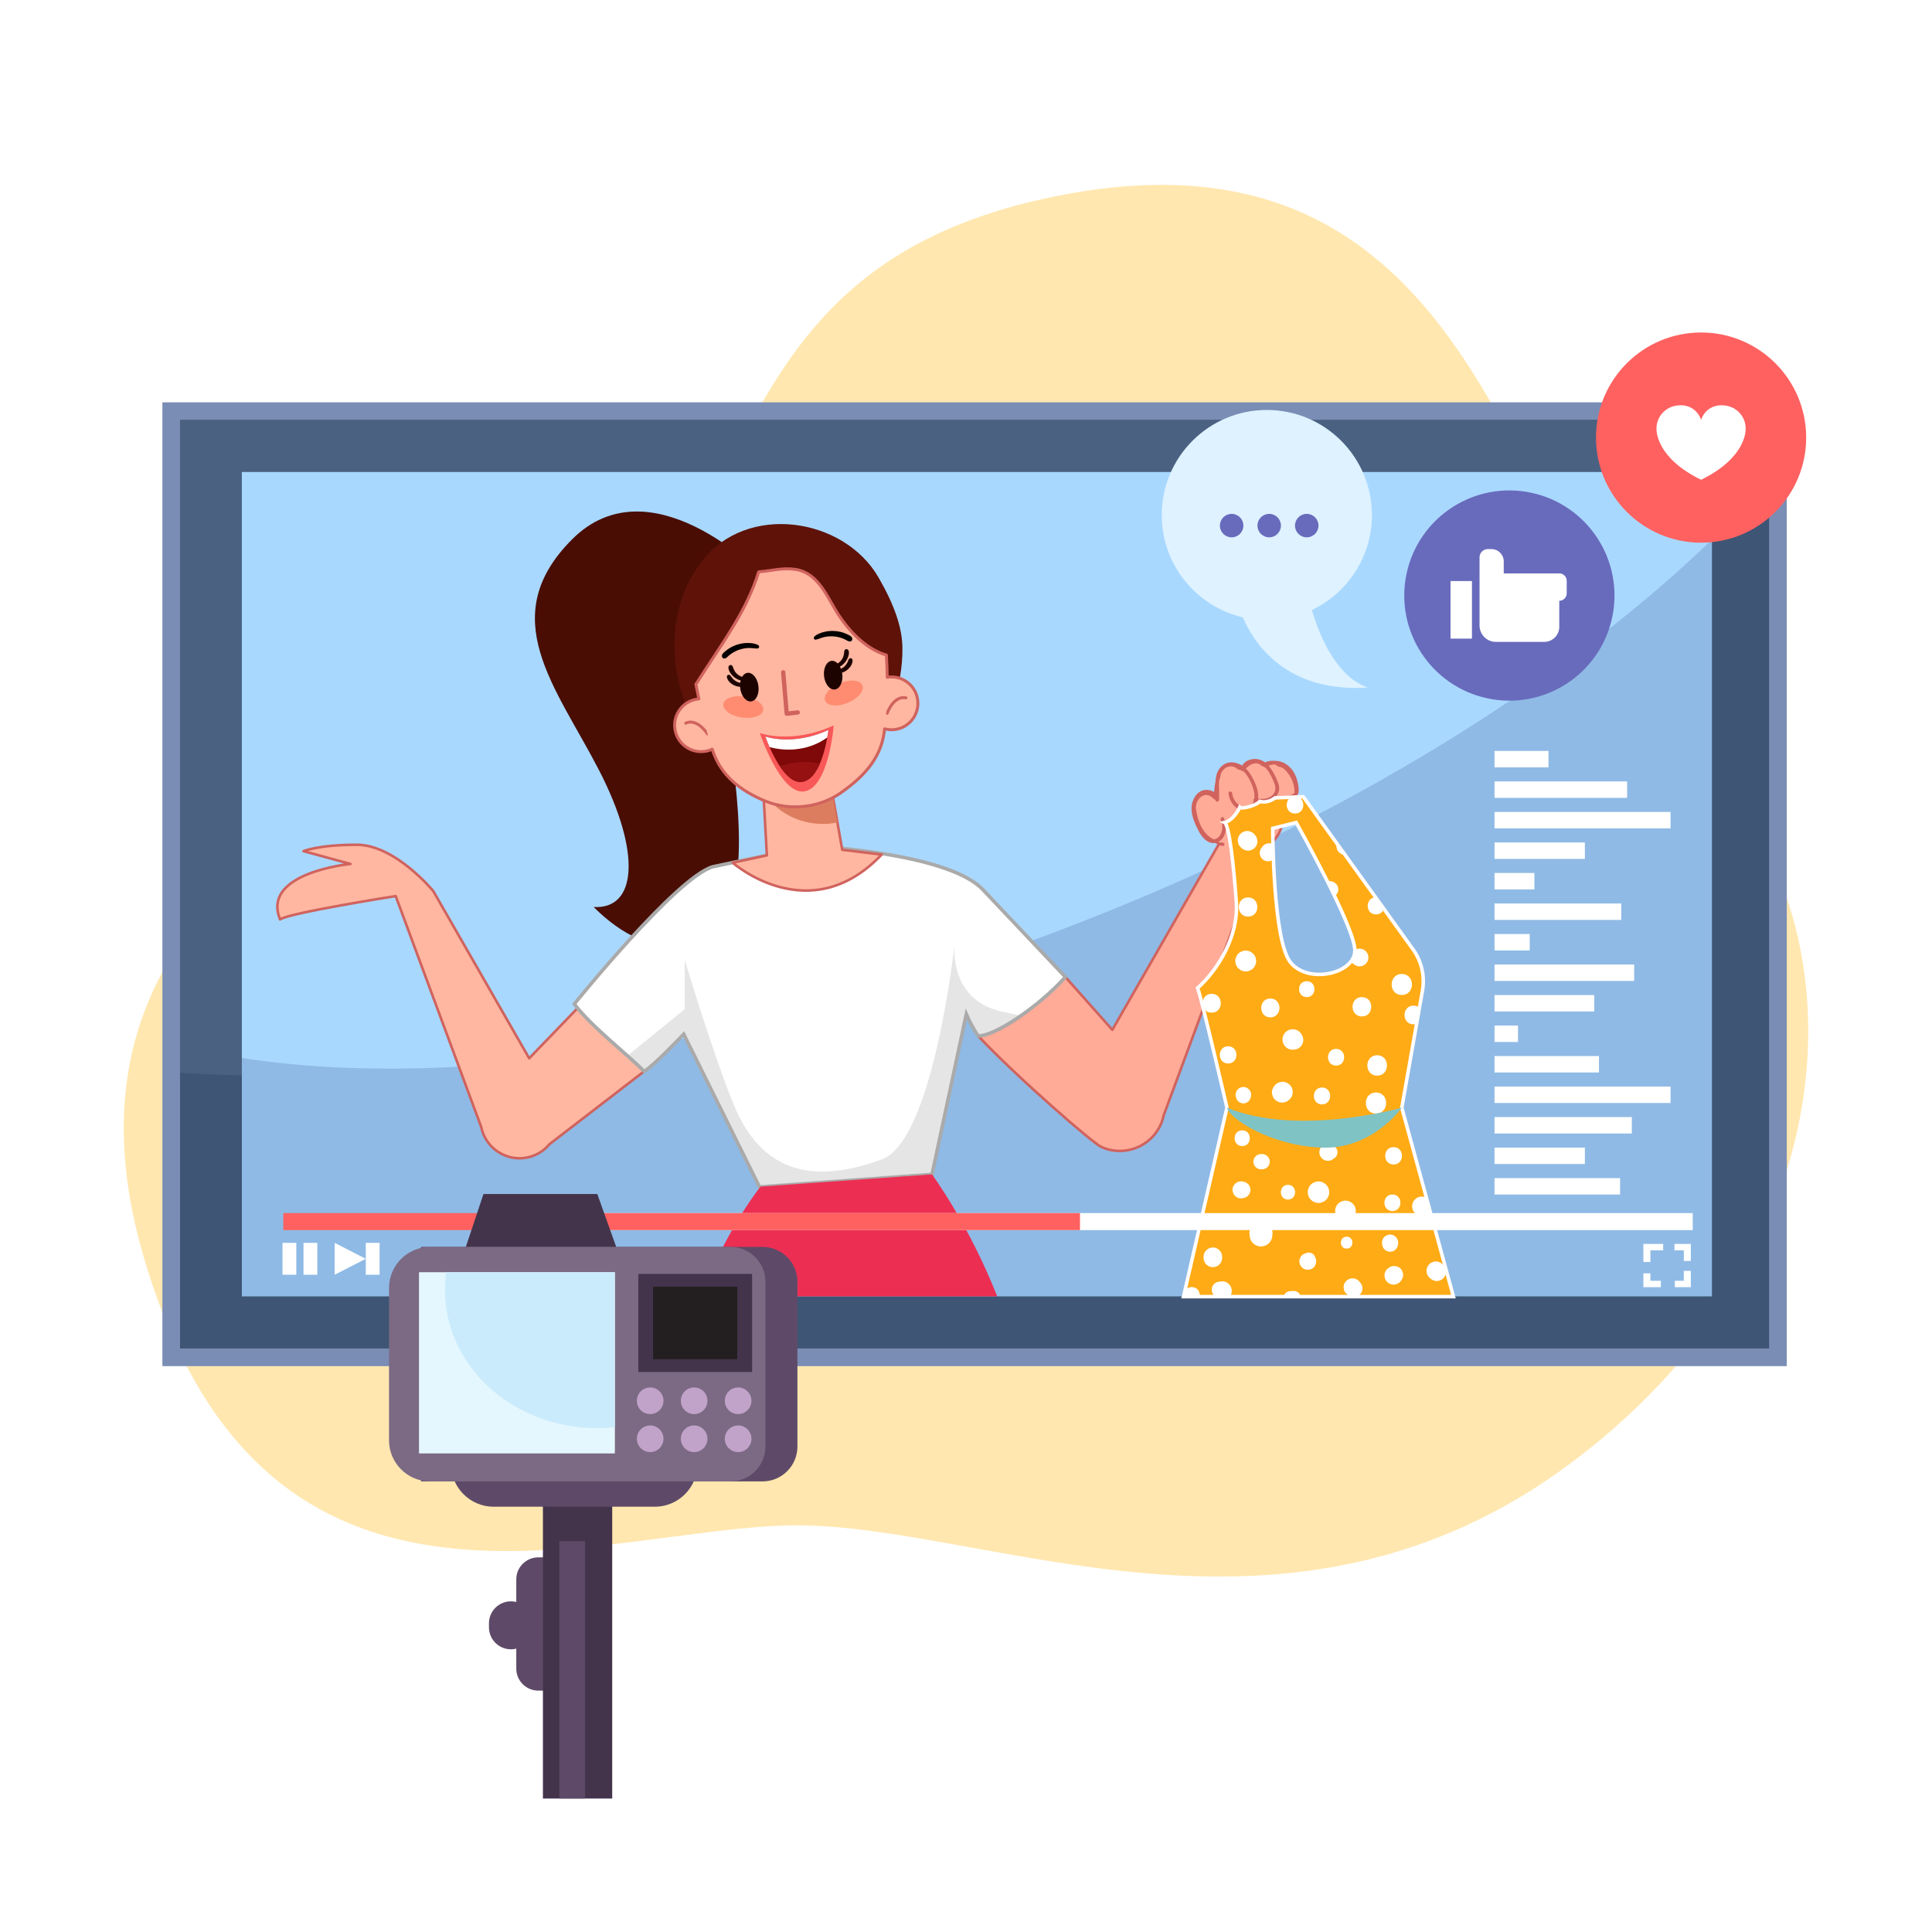 <?xml version="1.0" encoding="utf-8"?>
<!-- Generator: Adobe Illustrator 27.5.0, SVG Export Plug-In . SVG Version: 6.00 Build 0)  -->
<svg version="1.1" xmlns="http://www.w3.org/2000/svg" xmlns:xlink="http://www.w3.org/1999/xlink" x="0px" y="0px"
	 viewBox="0 0 500 500" style="enable-background:new 0 0 500 500;" xml:space="preserve">
<rect x="0" y="0" width="500" height="500" fill="#333333" stroke="none"/>
<g id="BACKGROUND">
	<g>
		<defs>
			<rect id="SVGID_1_" width="500" height="500"/>
		</defs>
		<use xlink:href="#SVGID_1_"  style="overflow:visible;fill:#FFFFFF;"/>
		<clipPath id="SVGID_00000001654934622479621590000005883952553205989778_">
			<use xlink:href="#SVGID_1_"  style="overflow:visible;"/>
		</clipPath>
		
			<rect style="clip-path:url(#SVGID_00000001654934622479621590000005883952553205989778_);fill:#FFFFFF;" width="500" height="500"/>
	</g>
</g>
<g id="OBJECTS">
	<g>
		<path style="fill:#FFE7AF;" d="M267.51,52.044c-78.062,18.488-70.336,79.374-109.783,111.566
			C118.28,195.801,7.279,221.931,37.033,324.757c31.189,107.784,118.268,70.56,168.232,70.005
			c49.964-0.556,128.027,39.448,202.356-16.927c74.329-56.375,74.909-143.678,29.398-184.726
			C391.508,152.061,389.892,23.059,267.51,52.044z"/>
		
			<rect x="127.507" y="18.64" transform="matrix(-1.836970e-16 1 -1 -1.836970e-16 481.058 -23.383)" style="fill:#7A8DB5;" width="249.427" height="420.394"/>
		<rect x="46.59" y="108.69" style="fill:#3E5575;" width="411.261" height="240.294"/>
		<path style="fill:#4A6182;" d="M46.59,277.613c64.338,4.44,149.609-11.017,237.511-46.882
			c69.712-28.443,129.798-65.122,173.75-103.394V108.69H46.59V277.613z"/>
		<rect x="62.593" y="122.169" style="fill:#8FBAE5;" width="380.462" height="213.335"/>
		<path style="fill:#A9D8FF;" d="M62.593,273.799c55.27,8.654,135.307-3.011,218.124-35.544
			c67.935-26.686,124.94-62.388,162.338-98.621v-17.466H62.593V273.799z"/>
		<g>
			<g>
				<path style="fill:#490D03;" d="M196.334,147.997c0,0-28.124-28.568-48.266-8.426s-4.167,38.2,6.946,59.731
					c11.113,21.531,9.724,36.117-1.389,35.422c15.28,15.28,30.465,11.988,35.722-2.34c5.257-14.329-2.148-50.189-2.148-50.189
					L196.334,147.997z"/>
				<path style="fill:#FFB7A1;" d="M166.693,277.261l-16.474-17.12l-13.266,13.748l-24.831-43.288c0,0-9.837-11.979-19.772-11.979
					c-9.935,0-13.799,1.656-13.799,1.656l12.143,3.312c0,0-23.181,2.208-18.214,14.35c2.208-1.656,29.927-6.034,29.927-6.034
					l22.154,59.816c1.332,6.359,8.233,9.827,14.13,7.1c1.402-0.648,2.578-1.586,3.508-2.702L166.693,277.261z"/>
				<path style="fill:#FFAB97;" d="M334.131,200.704c-0.06-0.104-0.127-0.205-0.193-0.306c-0.055-0.081-0.112-0.161-0.17-0.242
					c-0.307-0.435-0.649-0.855-1.057-1.237c-0.552-0.518-1.158-0.771-1.757-0.83c-0.195-0.148-0.387-0.297-0.596-0.44
					c-1.059-0.722-2.518-0.418-3.444,0.414c-0.186-0.149-0.376-0.296-0.572-0.437c-1.118-0.806-2.568-0.306-3.513,0.453
					c-0.379,0.305-0.782,0.71-1.138,1.17c-0.363-0.215-0.764-0.365-1.2-0.453c-2.139-1.919-5.041-0.11-5.032,2.445
					c-0.132,0.224-0.255,0.453-0.358,0.69c-0.375,0.867-0.425,1.753-0.534,2.673c-0.046,0.665-0.089,1.33-0.132,1.995
					c-0.235-0.247-0.474-0.476-0.724-0.654c-2.458-1.751-4.859,1.136-4.517,3.473c0.404,2.76,1.278,5.434,3.465,7.295
					c0.886,0.754,1.953,1.023,2.866,1.664c0.495-0.032,0.825-0.009,1.013,0.06c-0.003,0.049,0,0.097-0.002,0.146l-1.083-0.145
					l-27.581,48.082l-12.147-13.666c0,0-13.221,14.281-22.615,15.222c10.491,11.096,29.684,27.714,31.832,28.707
					c6.772,3.132,14.698-0.85,16.227-8.153l25.429-68.66c3.226-1.812,5.551-4.817,5.477-9.087c-0.007-0.383,0.014-1.183-0.122-1.712
					c0.605-0.245,1.189-0.874,1.646-1.511c1.051-0.399,1.877-1.299,1.79-2.633C335.276,203.317,334.905,201.962,334.131,200.704z"/>
				
					<path style="fill:none;stroke:#D0635E;stroke-width:0.668;stroke-linecap:round;stroke-linejoin:round;stroke-miterlimit:10;" d="
					M166.693,277.261l-16.474-17.12l-13.266,13.748l-24.831-43.288c0,0-9.837-11.979-19.772-11.979
					c-9.935,0-13.799,1.656-13.799,1.656l12.143,3.312c0,0-23.181,2.208-18.214,14.35c2.208-1.656,29.927-6.034,29.927-6.034
					l22.154,59.816c1.332,6.359,8.233,9.827,14.13,7.1c1.402-0.648,2.578-1.586,3.508-2.702L166.693,277.261z"/>
				
					<path style="fill:none;stroke:#D0635E;stroke-width:0.668;stroke-linecap:round;stroke-linejoin:round;stroke-miterlimit:10;" d="
					M334.131,200.704c-0.06-0.104-0.127-0.205-0.193-0.306c-0.055-0.081-0.112-0.161-0.17-0.242
					c-0.307-0.435-0.649-0.855-1.057-1.237c-0.552-0.518-1.158-0.771-1.757-0.83c-0.195-0.148-0.387-0.297-0.596-0.44
					c-1.059-0.722-2.518-0.418-3.444,0.414c-0.186-0.149-0.376-0.296-0.572-0.437c-1.118-0.806-2.568-0.306-3.513,0.453
					c-0.379,0.305-0.782,0.71-1.138,1.17c-0.363-0.215-0.764-0.365-1.2-0.453c-2.139-1.919-5.041-0.11-5.032,2.445
					c-0.132,0.224-0.255,0.453-0.358,0.69c-0.375,0.867-0.425,1.753-0.534,2.673c-0.046,0.665-0.089,1.33-0.132,1.995
					c-0.235-0.247-0.474-0.476-0.724-0.654c-2.458-1.751-4.859,1.136-4.517,3.473c0.404,2.76,1.278,5.434,3.465,7.295
					c0.886,0.754,1.953,1.023,2.866,1.664c0.495-0.032,0.825-0.009,1.013,0.06c-0.003,0.049,0,0.097-0.002,0.146l-1.083-0.145
					l-27.581,48.082l-12.147-13.666c0,0-13.221,14.281-22.615,15.222c10.491,11.096,29.684,27.714,31.832,28.707
					c6.772,3.132,14.698-0.85,16.227-8.153l25.429-68.66c3.226-1.812,5.551-4.817,5.477-9.087c-0.007-0.383,0.014-1.183-0.122-1.712
					c0.605-0.245,1.189-0.874,1.646-1.511c1.051-0.399,1.877-1.299,1.79-2.633C335.276,203.317,334.905,201.962,334.131,200.704z"/>
				<path style="fill:#FFFFFF;" d="M275.725,252.852l-21.551-22.819c-9.508-9.508-44.404-11.098-44.404-11.098l-25.321,5.393
					c-9.402,2.747-35.813,35.497-35.813,35.497c3.981,5.469,14.469,13.714,17.727,17.109c0.108,0.112,0.222,0.216,0.331,0.328
					c2.225-1.167,10.254-9.619,10.254-9.619l19.595,39.538l44.661-3.245l8.873-41.464c0.83,1.91,1.85,3.782,3.033,5.603
					C257.026,268.382,268.602,260.775,275.725,252.852z"/>
				<g>
					<path style="fill:#7FC3C4;" d="M247.062,244.214c0.004-0.038,0.007-0.065,0.007-0.065S247.066,244.175,247.062,244.214z"/>
					<path style="fill:#E5E5E5;" d="M264.169,262.891c-1.526-0.363-3.173-0.74-4.951-1.126
						c-13.453-2.924-12.263-16.544-12.156-17.551c-0.211,1.924-5.722,51.055-18.824,55.82c-13.364,4.86-29.765,6.682-38.269-13.971
						c-5.594-13.585-12.756-37.661-12.756-37.661v12.756l-14.834,12.087c1.674,1.483,3.098,2.768,3.982,3.689
						c0.108,0.112,0.222,0.216,0.331,0.328c2.225-1.167,10.254-9.619,10.254-9.619l19.595,39.538l44.661-3.245l8.873-41.464
						c0.83,1.91,1.85,3.782,3.033,5.603C255.212,268.24,259.526,266.112,264.169,262.891z"/>
				</g>
				<path style="fill:none;stroke:#AAAAAA;stroke-width:0.913;stroke-miterlimit:10;" d="M275.725,252.852l-21.551-22.819
					c-9.508-9.508-44.404-11.098-44.404-11.098l-25.321,5.393c-9.402,2.747-35.813,35.497-35.813,35.497
					c3.981,5.469,14.469,13.714,17.727,17.109c0.108,0.112,0.222,0.216,0.331,0.328c2.225-1.167,10.254-9.619,10.254-9.619
					l19.595,39.538l44.661-3.245l8.873-41.464c0.83,1.91,1.85,3.782,3.033,5.603C257.026,268.382,268.602,260.775,275.725,252.852z"
					/>
				<path style="fill:#5E1208;" d="M233.543,167.438c-0.101-5.155-2.129-10.966-6.173-17.98
					c-8.99-15.596-34.157-19.445-45.867-4.065c-10.467,13.747-8.472,33.705,1.523,47.196c4.946,6.676,11.949,13.6,20.344,14.891
					c9.116,1.402,15.167-2.988,20.402-10.26C229.723,188.955,233.739,177.378,233.543,167.438z"/>
				<path style="fill:#FFB7A1;" d="M217.973,219.926l-4.162-23.568c0,0-3.111,3.572-6.185,4.708
					c-3.074,1.136-6.42-0.914-6.462-0.939c-0.042-0.025-4.007-2.358-4.007-2.358l1.308,23.6l-8.84,1.903
					c0,0,19.861,17.537,38.56-2.113L217.973,219.926z"/>
				
					<path style="fill:none;stroke:#D0635E;stroke-width:0.668;stroke-linecap:round;stroke-linejoin:round;stroke-miterlimit:10;" d="
					M217.973,219.926l-4.162-23.568c0,0-3.111,3.572-6.185,4.708c-3.074,1.136-6.42-0.914-6.462-0.939
					c-0.042-0.025-4.007-2.358-4.007-2.358l1.308,23.6l-8.84,1.903c0,0,19.861,17.537,38.56-2.113L217.973,219.926z"/>
				<path style="fill:#DD7D5F;" d="M216.725,212.859l-2.914-16.501c0,0-3.111,3.572-6.185,4.708
					c-3.074,1.136-6.42-0.914-6.462-0.939c-0.042-0.025-4.007-2.358-4.007-2.358l0.395,7.126c3.054,4.978,8.809,8.341,15.42,8.341
					C214.261,213.236,215.514,213.101,216.725,212.859z"/>
				<path style="fill:#ED2E53;" d="M258.081,335.505c-7.374-18.7-16.878-31.569-16.878-31.569l-44.395,3.162
					c-6.401,8.364-11.611,18.722-15.63,28.407H258.081z"/>
				<g>
					<path style="fill:#FFB7A1;" d="M188.194,186.736c0.526,3.737-2.078,7.193-5.815,7.719c-3.737,0.526-7.193-2.078-7.719-5.815
						c-0.525-3.737,2.078-7.193,5.815-7.719C184.213,180.395,187.668,182.999,188.194,186.736z"/>
					
						<path style="fill:none;stroke:#D0635E;stroke-width:0.764;stroke-linecap:round;stroke-linejoin:round;stroke-miterlimit:10;" d="
						M177.465,187.165c0,0,2.553-1.618,5.652,2.786"/>
				</g>
				<g>
					<path style="fill:#FFB7A1;" d="M223.908,182.631c0.336,3.759,3.656,6.534,7.415,6.198c3.759-0.336,6.534-3.656,6.198-7.415
						c-0.336-3.759-3.656-6.534-7.415-6.198C226.347,175.552,223.572,178.872,223.908,182.631z"/>
					
						<path style="fill:none;stroke:#D0635E;stroke-width:0.764;stroke-linecap:round;stroke-linejoin:round;stroke-miterlimit:10;" d="
						M234.454,180.614c0,0-2.854-0.996-4.872,3.995"/>
				</g>
				<path style="fill:#FFB7A1;" d="M217.197,159.39c-3.049-4.51-5.206-11.135-11.387-12.04c-3.328-0.487-6.402,0.413-9.475,0.647
					c-3.071,10.104-9.402,18.424-15.376,27.744c-0.009,0.014-0.019,0.025-0.027,0.038c-0.244,0.449-0.527,0.875-0.85,1.277
					c0.91,4.725,2.365,11.239,4.407,17.322c2.088,6.219,6.979,10.24,13.609,12.949c6.574,2.685,14.422,1.683,20.09-2.565
					l0.976-0.731c5.357-4.015,8.938-8.644,9.688-14.755c0.631-5.139,1.05-11.975,0.537-19.755
					C224.792,168.165,220.636,164.477,217.197,159.39z"/>
				
					<path style="fill:none;stroke:#D0635E;stroke-width:0.764;stroke-linecap:round;stroke-linejoin:round;stroke-miterlimit:10;" d="
					M237.52,181.414c-0.336-3.759-3.656-6.534-7.415-6.198c-0.168,0.015-0.332,0.043-0.496,0.07
					c-0.021-1.852-0.09-3.776-0.221-5.764c-4.596-1.357-8.752-5.044-12.191-10.131c-3.049-4.51-5.206-11.135-11.387-12.04
					c-3.328-0.487-6.402,0.413-9.475,0.647c-3.071,10.105-9.402,18.424-15.376,27.745c-0.009,0.013-0.019,0.025-0.027,0.038
					c-0.244,0.449-0.527,0.875-0.85,1.277c0.227,1.176,0.487,2.464,0.782,3.828c-0.129,0.011-0.258,0.016-0.387,0.035
					c-3.737,0.526-6.341,3.981-5.815,7.719c0.526,3.737,3.981,6.341,7.719,5.815c0.693-0.097,1.346-0.296,1.948-0.578
					c0.055,0.167,0.106,0.337,0.162,0.503c2.088,6.219,6.979,10.24,13.609,12.949c6.574,2.685,14.422,1.683,20.09-2.565l0.976-0.731
					c5.357-4.016,8.938-8.644,9.688-14.755c0.026-0.213,0.049-0.446,0.075-0.665c0.76,0.206,1.566,0.292,2.397,0.217
					C235.082,188.493,237.856,185.173,237.52,181.414z"/>
				
					<polyline style="fill:none;stroke:#D0635E;stroke-width:1.115;stroke-linecap:round;stroke-linejoin:round;stroke-miterlimit:10;" points="
					202.696,173.995 203.6,184.703 206.464,184.383 				"/>
				<path style="fill:#F95858;" d="M196.632,189.702c0,0,8.168,3.042,19.137-1.967c0,0-1.29,16.546-7.883,17.103
					C201.902,205.344,196.632,189.702,196.632,189.702z"/>
				<path style="fill:#7F0808;" d="M198.069,190.595c0,0,6.963,2.593,16.312-1.677c0,0-1.385,12.974-7.005,13.449
					C202.275,202.799,198.069,190.595,198.069,190.595z"/>
				<path style="fill:#961212;" d="M212.187,197.616c-0.748-0.161-1.511-0.293-2.299-0.362c-2.877-0.253-5.62,0.171-8.029,1.099
					c1.549,2.307,3.46,4.189,5.518,4.015C209.568,202.183,211.114,200.093,212.187,197.616z"/>
				<path style="fill:#FFFFFF;" d="M198.069,190.595c0,0,0.401,1.161,1.103,2.752c1.04,0.281,2.124,0.482,3.248,0.581
					c4.468,0.394,8.623-0.828,11.676-3.085c0.203-1.16,0.285-1.925,0.285-1.925C205.032,193.188,198.069,190.595,198.069,190.595z"
					/>
				<path d="M220.56,165.202c-0.129-0.493-0.597-0.7-1.018-0.917c-0.401-0.207-0.821-0.385-1.248-0.533
					c-0.84-0.29-1.733-0.435-2.62-0.462c-0.859-0.026-1.736,0.066-2.565,0.298c-0.822,0.229-1.779,0.556-2.374,1.198
					c-0.31,0.335-0.003,0.855,0.439,0.754c0.754-0.172,1.449-0.53,2.212-0.686c0.751-0.154,1.522-0.208,2.288-0.16
					c0.738,0.046,1.468,0.205,2.167,0.443c0.354,0.12,0.694,0.267,1.024,0.443c0.44,0.234,0.725,0.484,1.247,0.411
					C220.459,165.941,220.639,165.501,220.56,165.202z"/>
				<path style="fill:#FF8C71;" d="M223.201,177.346c0.582,1.399-1.107,3.432-3.772,4.54s-5.297,0.873-5.879-0.527
					c-0.582-1.399,1.107-3.432,3.772-4.54C219.986,175.711,222.619,175.946,223.201,177.346z"/>
				<path style="fill:#1D0300;" d="M220.261,170.353c-0.199-0.055-0.489,0.031-0.577,0.235c-0.038,0.089-0.083,0.173-0.125,0.26
					c-0.037,0.077-0.063,0.154-0.092,0.234c-0.007,0.017-0.017,0.044-0.024,0.063c-0.024,0.054-0.107,0.249-0.049,0.12
					c-0.02,0.046-0.041,0.091-0.063,0.136c-0.044,0.09-0.093,0.178-0.145,0.264c-0.052,0.086-0.106,0.171-0.161,0.255
					c-0.028,0.042-0.058,0.082-0.085,0.124c-0.011,0.017-0.012,0.018-0.015,0.024c-0.004,0.005-0.004,0.003-0.014,0.016
					c-0.135,0.162-0.277,0.316-0.434,0.456c-0.037,0.034-0.076,0.066-0.115,0.098c-0.019,0.016-0.039,0.032-0.059,0.047
					c0.041-0.031,0.045-0.035,0.014-0.011c-0.082,0.06-0.165,0.117-0.251,0.17c-0.142,0.088-0.286,0.17-0.435,0.247
					c-0.078-0.201-0.15-0.41-0.248-0.588c1.037-0.538,1.847-1.615,2.168-2.675c0.123-0.405,0.215-0.905,0.102-1.323
					c-0.089-0.327-0.377-0.595-0.733-0.495c-0.208,0.058-0.335,0.219-0.4,0.418c-0.026,0.081-0.035,0.147-0.044,0.237
					c-0.008,0.065-0.008,0.075-0.002,0.03c0.012-0.081,0.006-0.035-0.018,0.139c-0.01,0.093-0.015,0.187-0.022,0.28
					c-0.001,0.012-0.001,0.013-0.002,0.021c-0.007,0.049-0.015,0.098-0.023,0.146c-0.03,0.185-0.073,0.367-0.13,0.546
					c-0.026,0.082-0.056,0.162-0.087,0.242c-0.008,0.02-0.021,0.052-0.026,0.063c-0.02,0.043-0.04,0.085-0.061,0.127
					c-0.084,0.168-0.18,0.33-0.287,0.485c-0.172,0.25-0.525,0.618-0.794,0.807c-0.078,0.055-0.159,0.097-0.238,0.146
					c-0.464-0.473-1.012-0.739-1.576-0.676c-1.305,0.146-2.177,1.925-1.948,3.973s1.473,3.59,2.778,3.444
					c1.305-0.146,2.177-1.925,1.948-3.973c-0.015-0.137-0.057-0.257-0.081-0.389c0.002,0,0.003,0,0.005-0.001
					c0.478-0.136,0.905-0.363,1.297-0.666c0.773-0.597,1.485-1.538,1.431-2.561C220.625,170.62,220.486,170.415,220.261,170.353z"/>
				<path d="M186.826,169.773c0.006-0.51,0.41-0.823,0.766-1.136c0.339-0.298,0.704-0.572,1.082-0.819
					c0.745-0.484,1.576-0.841,2.431-1.081c0.828-0.233,1.701-0.355,2.561-0.331c0.853,0.024,1.861,0.109,2.593,0.589
					c0.382,0.25,0.21,0.829-0.244,0.838c-0.773,0.015-1.534-0.164-2.313-0.131c-0.766,0.032-1.527,0.166-2.258,0.397
					c-0.705,0.222-1.375,0.554-1.996,0.953c-0.314,0.202-0.609,0.427-0.887,0.677c-0.371,0.333-0.587,0.644-1.111,0.7
					C187.102,170.466,186.822,170.083,186.826,169.773z"/>
				<path style="fill:#FF8C71;" d="M187.198,182.195c-0.227,1.498,1.903,3.063,4.757,3.494c2.854,0.432,5.351-0.433,5.578-1.932
					c0.226-1.498-1.904-3.063-4.757-3.494C189.922,179.832,187.425,180.697,187.198,182.195z"/>
				<path style="fill:#1D0300;" d="M188.361,174.7c0.18-0.101,0.482-0.089,0.617,0.088c0.059,0.077,0.123,0.148,0.184,0.223
					c0.054,0.066,0.098,0.135,0.146,0.204c0.011,0.015,0.027,0.038,0.039,0.055c0.036,0.047,0.164,0.216,0.077,0.104
					c0.031,0.04,0.062,0.079,0.095,0.117c0.065,0.076,0.133,0.15,0.204,0.221c0.071,0.071,0.144,0.14,0.218,0.208
					c0.037,0.034,0.076,0.066,0.113,0.1c0.015,0.014,0.016,0.015,0.021,0.02c0.005,0.004,0.005,0.002,0.017,0.012
					c0.17,0.125,0.345,0.24,0.532,0.338c0.044,0.023,0.09,0.046,0.135,0.068c0.023,0.011,0.045,0.022,0.068,0.032
					c-0.047-0.02-0.053-0.023-0.016-0.008c0.094,0.038,0.188,0.074,0.284,0.105c0.159,0.051,0.319,0.096,0.481,0.134
					c0.028-0.214,0.047-0.434,0.099-0.63c-1.136-0.272-2.182-1.12-2.75-2.072c-0.217-0.363-0.428-0.826-0.418-1.259
					c0.007-0.338,0.222-0.668,0.591-0.658c0.216,0.006,0.378,0.132,0.489,0.309c0.045,0.072,0.069,0.134,0.1,0.219
					c0.023,0.061,0.026,0.071,0.009,0.029c-0.031-0.076-0.014-0.033,0.051,0.13c0.032,0.088,0.059,0.178,0.089,0.267
					c0.004,0.011,0.004,0.012,0.007,0.02c0.019,0.046,0.038,0.091,0.057,0.136c0.074,0.172,0.16,0.339,0.258,0.498
					c0.045,0.073,0.093,0.143,0.142,0.213c0.013,0.017,0.033,0.045,0.041,0.055c0.029,0.037,0.059,0.073,0.09,0.109
					c0.123,0.143,0.255,0.277,0.396,0.401c0.227,0.201,0.658,0.473,0.966,0.591c0.089,0.034,0.178,0.056,0.267,0.084
					c0.336-0.571,0.803-0.961,1.366-1.036c1.301-0.174,2.577,1.341,2.85,3.384c0.273,2.043-0.562,3.839-1.863,4.013
					c-1.302,0.174-2.577-1.342-2.85-3.384c-0.018-0.137-0.007-0.264-0.015-0.397c-0.002,0-0.003,0-0.005,0
					c-0.497-0.017-0.966-0.134-1.419-0.333c-0.894-0.393-1.812-1.134-2.007-2.139C188.073,175.047,188.158,174.814,188.361,174.7z"
					/>
				<g>
					<g>
						<path style="fill:#D0635E;" d="M315.487,206.859c-0.264-1.686-2.087-2.63-3.678-2.417c-1.938,0.26-3.127,2.15-3.384,3.953
							c-0.332,2.325,0.747,4.617,1.763,6.642c0.896,1.784,2.756,3.895,4.989,2.891c2.273-1.022,2.507-4.229,1.575-6.214
							c-0.26-0.555-1.082-0.071-0.823,0.481c0.489,1.042,0.551,2.257,0.135,3.336c-0.389,1.01-1.237,1.875-2.399,1.641
							c-1.181-0.238-1.926-1.25-2.463-2.248c-0.545-1.011-1.04-2.083-1.411-3.17c-0.642-1.88-0.807-4.299,0.835-5.747
							c1.249-1.101,3.654-0.734,3.943,1.105C314.662,207.717,315.581,207.46,315.487,206.859L315.487,206.859z"/>
					</g>
				</g>
				<g>
					<g>
						<path style="fill:#D0635E;" d="M315.498,206.583c0.153-2.152-0.445-4.534,0.555-6.551c0.429-0.865,1.136-1.557,2.109-1.745
							c0.943-0.183,1.943,0.102,2.744,0.603c1.668,1.044,2.727,3.145,3.348,4.952c0.529,1.541,0.855,3.88-0.978,4.704
							c-2.24,1.007-4.169-1.179-4.379-3.252c-0.061-0.604-1.015-0.611-0.953,0c0.229,2.266,1.824,4.481,4.297,4.428
							c1.061-0.023,2.065-0.483,2.7-1.345c0.633-0.859,0.771-1.958,0.65-2.994c-0.131-1.126-0.522-2.192-1.004-3.212
							c-0.55-1.164-1.198-2.314-2.115-3.232c-1.633-1.634-4.411-2.378-6.28-0.686c-2.331,2.11-1.45,5.587-1.645,8.329
							C314.501,207.195,315.454,207.192,315.498,206.583L315.498,206.583z"/>
					</g>
				</g>
				<g>
					<g>
						<path style="fill:#D0635E;" d="M322.103,199.16c0.209-1.013,1.093-1.582,2.068-1.747c1.145-0.194,2.211,0.218,3.052,0.992
							c0.967,0.89,1.592,2.084,2.134,3.264c0.593,1.292,1.183,2.651,0.144,3.887c-1.112,1.322-2.964,1.37-4.524,1.004
							c-0.597-0.14-0.851,0.779-0.253,0.919c1.697,0.398,3.601,0.359,4.999-0.806c0.592-0.493,1.061-1.175,1.247-1.928
							c0.216-0.872-0.004-1.721-0.339-2.53c-1.096-2.644-2.915-6.12-6.302-5.777c-1.429,0.145-2.837,0.978-3.145,2.47
							C321.061,199.505,321.979,199.761,322.103,199.16L322.103,199.16z"/>
					</g>
				</g>
				<g>
					<g>
						<path style="fill:#D0635E;" d="M327.713,198.544c1.804-1.329,4.304-0.638,5.699,0.951c0.759,0.865,1.225,1.958,1.487,3.07
							c0.138,0.583,0.227,1.182,0.246,1.781c0.02,0.63-0.165,1.046-0.769,1.289c-1.371,0.553-3.005,0.605-4.454,0.445
							c-0.609-0.067-0.604,0.886,0,0.953c1.538,0.17,3.249,0.08,4.708-0.478c0.63-0.241,1.164-0.632,1.372-1.3
							c0.2-0.64,0.082-1.377-0.012-2.026c-0.382-2.661-1.871-5.341-4.601-6.127c-1.396-0.402-2.968-0.257-4.157,0.619
							C326.743,198.081,327.218,198.909,327.713,198.544L327.713,198.544z"/>
					</g>
				</g>
			</g>
			<path style="fill:#FFAB15;" d="M376.15,335.569l-13.364-48.899l5.342-30.273c0.662-3.753-0.219-7.615-2.444-10.709l-28.41-39.504
				l-7.289,0.304c0,0-1.822,1.519-3.948,0.911c-0.607,0.911-4.556,2.126-5.163,1.519c0,0-1.519,3.341-3.948,3.948
				c1.215,0.607,2.43,11.845,3.037,20.653c0.607,8.808-4.859,17.616-10.023,22.171c1.215,3.341,7.593,30.98,7.593,30.98
				l-11.238,48.899H376.15z M335.452,212.866c0,0,15.186,27.031,15.186,33.105s-12.149,8.808-16.705,3.037
				c-4.556-5.771-4.556-34.624-4.556-34.624L335.452,212.866z"/>
			<path style="fill:#FFAB15;stroke:#FFFDFD;stroke-width:0.913;stroke-miterlimit:10;" d="M376.15,335.569l-13.364-48.899
				l5.342-30.273c0.662-3.753-0.219-7.615-2.444-10.709l-28.41-39.504l-7.289,0.304c0,0-1.822,1.519-3.948,0.911
				c-0.607,0.911-4.556,2.126-5.163,1.519c0,0-1.519,3.341-3.948,3.948c1.215,0.607,2.43,11.845,3.037,20.653
				c0.607,8.808-4.859,17.616-10.023,22.171c1.215,3.341,7.593,30.98,7.593,30.98l-11.238,48.899H376.15z M335.452,212.866
				c0,0,15.186,27.031,15.186,33.105s-12.149,8.808-16.705,3.037c-4.556-5.771-4.556-34.624-4.556-34.624L335.452,212.866z"/>
			<g>
				<path style="fill:#FFFFFF;" d="M345.778,271.448c-2.782,0-2.787,4.324,0,4.324C348.561,275.772,348.565,271.448,345.778,271.448
					z"/>
				<path style="fill:#FFFFFF;" d="M317.836,270.776c-2.865,0-2.87,4.453,0,4.453C320.701,275.229,320.706,270.776,317.836,270.776z
					"/>
				<path style="fill:#FFFFFF;" d="M342.134,285.816c2.81,0,2.814-4.367,0-4.367C339.324,281.449,339.319,285.816,342.134,285.816z"
					/>
				<path style="fill:#FFFFFF;" d="M323.404,319.635c0.002,0.53,0.135,1.024,0.401,1.482c0.125,0.239,0.286,0.445,0.484,0.616
					c0.263,0.283,0.574,0.483,0.934,0.6c0.346,0.182,0.719,0.265,1.118,0.25c0.257-0.034,0.514-0.069,0.771-0.104
					c0.491-0.138,0.918-0.387,1.28-0.746c0.197-0.172,0.359-0.377,0.484-0.616c0.266-0.458,0.399-0.952,0.401-1.482
					c0.006-0.047,0.012-0.094,0.018-0.14c0.014-0.109,0.028-0.218,0.042-0.327c0.016-0.413-0.07-0.797-0.258-1.155
					c-0.121-0.372-0.327-0.693-0.62-0.964c-0.271-0.292-0.593-0.499-0.964-0.62c-0.357-0.188-0.742-0.274-1.155-0.258l-0.797,0.107
					c-0.508,0.142-0.948,0.399-1.322,0.771c-0.156,0.202-0.312,0.404-0.469,0.606c-0.271,0.467-0.408,0.972-0.409,1.513
					c0.014,0.109,0.028,0.218,0.042,0.327C323.391,319.542,323.398,319.589,323.404,319.635z"/>
				<path style="fill:#FFFFFF;" d="M319.618,309.49c0.275,0.273,0.599,0.462,0.973,0.567c0.391,0.105,0.782,0.105,1.172,0
					c0.096-0.021,0.191-0.041,0.287-0.062c0.17-0.072,0.341-0.144,0.511-0.216c0.249-0.135,0.45-0.318,0.6-0.551
					c0.133-0.134,0.224-0.291,0.275-0.472c0.134-0.255,0.195-0.53,0.184-0.825l-0.076-0.569c-0.072-0.17-0.144-0.341-0.216-0.511
					c-0.135-0.249-0.318-0.45-0.551-0.601c-0.207-0.189-0.449-0.317-0.728-0.383c-0.096-0.021-0.191-0.041-0.287-0.062
					c-0.391-0.105-0.781-0.105-1.172,0c-0.374,0.105-0.698,0.294-0.973,0.567c-0.115,0.149-0.23,0.298-0.345,0.446
					c-0.199,0.344-0.3,0.715-0.301,1.113c-0.012,0.303,0.052,0.587,0.19,0.849C319.251,309.053,319.403,309.29,319.618,309.49z"/>
				<path style="fill:#FFFFFF;" d="M338.185,253.939c-2.645,0-2.649,4.11,0,4.11C340.83,258.049,340.834,253.939,338.185,253.939z"
					/>
				<path style="fill:#FFFFFF;" d="M350.479,249.624c0.072,0.049,0.145,0.099,0.217,0.148c0.357,0.207,0.743,0.311,1.156,0.313
					c0.413-0.001,0.799-0.105,1.156-0.313c0.697-0.408,1.134-1.17,1.134-1.978c0-0.807-0.438-1.57-1.134-1.978
					c-0.357-0.207-0.743-0.311-1.156-0.313c-0.413,0.001-0.799,0.105-1.156,0.313c-0.022,0.015-0.044,0.03-0.066,0.045
					c0.001,0.035,0.008,0.077,0.008,0.11c0,1.034-0.358,1.968-0.965,2.783c0.018,0.036,0.026,0.074,0.046,0.109
					C349.908,249.182,350.161,249.435,350.479,249.624z"/>
				<path style="fill:#FFFFFF;" d="M329.945,284.583c0.178,0.137,0.355,0.275,0.533,0.412l0.629,0.265
					c0.35,0.11,0.7,0.125,1.05,0.047c0.35-0.016,0.677-0.12,0.979-0.313c0.22-0.162,0.44-0.323,0.648-0.499
					c0.138-0.179,0.276-0.358,0.415-0.537c0.194-0.305,0.299-0.633,0.315-0.986c0.063-0.235,0.063-0.47,0-0.705
					c-0.016-0.353-0.121-0.682-0.315-0.986c-0.12-0.192-0.239-0.382-0.411-0.54c-0.033-0.03-0.469-0.366-0.504-0.389
					c-0.003-0.002-0.007-0.004-0.01-0.006c-0.009-0.005-0.017-0.011-0.026-0.016c-0.211-0.089-0.423-0.178-0.634-0.268
					c-0.353-0.111-0.705-0.126-1.058-0.047c-0.24,0.001-0.463,0.061-0.669,0.181c-0.329,0.107-0.613,0.29-0.854,0.548
					c-0.176,0.208-0.337,0.429-0.499,0.648c-0.088,0.21-0.177,0.419-0.265,0.629c-0.11,0.35-0.125,0.7-0.047,1.05
					c0.001,0.238,0.061,0.459,0.18,0.664C329.507,284.063,329.689,284.345,329.945,284.583z"/>
				<path style="fill:#FFFFFF;" d="M336.943,270.4c0.464-0.792,0.443-1.759,0-2.552c-0.031-0.055-0.062-0.111-0.093-0.166
					c-0.454-0.812-1.371-1.315-2.292-1.315c-0.936,0-1.82,0.507-2.292,1.315c-0.479,0.819-0.479,1.86,0,2.679
					c0.236,0.399,0.553,0.716,0.952,0.952c0.414,0.24,0.861,0.361,1.34,0.362c0.067-0.008,0.134-0.016,0.202-0.023
					c0.456-0.001,0.882-0.116,1.276-0.345C336.415,271.082,336.718,270.78,336.943,270.4z"/>
				<path style="fill:#FFFFFF;" d="M346.071,229.119c-0.132-0.245-0.312-0.441-0.54-0.589c-0.203-0.186-0.44-0.311-0.713-0.376
					l-0.281-0.083c-0.344-0.092-0.688-0.089-1.033-0.017c0.645,1.287,1.283,2.586,1.9,3.874c0.202-0.126,0.375-0.281,0.504-0.48
					c0.13-0.131,0.22-0.285,0.27-0.463c0.131-0.25,0.191-0.519,0.181-0.808c-0.025-0.186-0.05-0.372-0.075-0.558
					C346.212,229.453,346.142,229.286,346.071,229.119z"/>
				<path style="fill:#FFFFFF;" d="M333.326,310.443c2.452,0,2.456-3.81,0-3.81C330.874,306.633,330.87,310.443,333.326,310.443z"/>
				<path style="fill:#FFFFFF;" d="M373.305,327.177c-0.219-0.236-0.479-0.403-0.779-0.5c-0.288-0.152-0.599-0.221-0.932-0.208
					c-0.333-0.013-0.644,0.057-0.932,0.208c-0.3,0.098-0.559,0.264-0.778,0.5c-0.126,0.163-0.252,0.326-0.378,0.49
					c-0.219,0.377-0.329,0.784-0.33,1.221c0.029,0.214,0.058,0.429,0.086,0.643c0.115,0.41,0.322,0.765,0.622,1.067
					c0.084,0.074,0.168,0.147,0.251,0.221c0.217,0.234,0.474,0.399,0.772,0.496c0.286,0.15,0.594,0.219,0.924,0.207
					c0.33,0.012,0.638-0.056,0.924-0.207c0.297-0.097,0.554-0.262,0.772-0.496c0.125-0.162,0.25-0.323,0.375-0.485
					c0.217-0.374,0.326-0.777,0.327-1.21l-0.086-0.637c-0.114-0.406-0.32-0.759-0.617-1.058
					C373.452,327.344,373.379,327.26,373.305,327.177z"/>
				<path style="fill:#FFFFFF;" d="M350.726,314.395c0.021-0.096,0.041-0.191,0.062-0.287c0.127-0.474,0.127-0.948,0-1.423
					c-0.127-0.453-0.357-0.847-0.688-1.181l-0.542-0.418c-0.417-0.242-0.867-0.364-1.35-0.365c-0.368-0.014-0.712,0.063-1.031,0.23
					c-0.332,0.108-0.619,0.292-0.861,0.553c-0.332,0.334-0.561,0.727-0.688,1.181c-0.127,0.474-0.127,0.948,0,1.423
					c0.021,0.096,0.041,0.191,0.062,0.287c0.088,0.208,0.176,0.416,0.263,0.624c0.164,0.304,0.388,0.549,0.673,0.733
					c0.163,0.162,0.355,0.274,0.576,0.336c0.311,0.164,0.647,0.239,1.006,0.225c0.231-0.031,0.463-0.062,0.694-0.093
					c0.208-0.088,0.416-0.175,0.624-0.263c0.304-0.164,0.548-0.388,0.733-0.673C350.49,315.031,350.645,314.735,350.726,314.395z"/>
				<path style="fill:#FFFFFF;" d="M367.301,309.762c-0.842,0.232-1.517,0.907-1.749,1.749c-0.226,0.821-0.013,1.854,0.644,2.437
					c0.344,0.305,0.678,0.624,1.098,0.82c0.462,0.217,0.99,0.362,1.501,0.196c0.469-0.152,0.93-0.444,1.164-0.895
					c0.069-0.134,0.142-0.268,0.204-0.407l-1.005-3.679C368.596,309.681,367.928,309.589,367.301,309.762z"/>
				<path style="fill:#FFFFFF;" d="M326.098,221.332c0.102,0.363,0.285,0.678,0.551,0.945c0.267,0.265,0.582,0.449,0.945,0.55
					c0.379,0.102,0.759,0.102,1.138,0c0.211-0.05,0.419-0.127,0.601-0.245c0.075-0.058,0.151-0.117,0.226-0.175
					c-0.057-1.464-0.096-2.791-0.122-3.935c-0.305-0.148-0.625-0.239-0.97-0.24c-0.197,0.027-0.395,0.053-0.592,0.079
					c-0.377,0.106-0.705,0.297-0.982,0.573c-0.049,0.063-0.099,0.126-0.148,0.189c-0.077,0.099-0.153,0.198-0.23,0.297
					c-0.075,0.071-0.135,0.152-0.182,0.241c-0.073,0.174-0.146,0.347-0.22,0.52c-0.005,0.02-0.01,0.04-0.014,0.061
					C325.996,220.573,325.996,220.952,326.098,221.332z"/>
				<path style="fill:#FFFFFF;" d="M335.148,210.537c2.554,0,2.828-3.53,0.827-4.298l-1.834,0.076
					C332.34,207.22,332.669,210.537,335.148,210.537z"/>
				<path style="fill:#FFFFFF;" d="M322.999,232.251c-3.195,0-3.201,4.966,0,4.966C326.195,237.217,326.2,232.251,322.999,232.251z"
					/>
				<path style="fill:#FFFFFF;" d="M348.512,320.057c-1.983,0-1.987,3.082,0,3.082C350.495,323.139,350.499,320.057,348.512,320.057
					z"/>
				<path style="fill:#FFFFFF;" d="M321.481,292.533c-2.617,0-2.621,4.067,0,4.067C324.098,296.6,324.102,292.533,321.481,292.533z"
					/>
				<path style="fill:#FFFFFF;" d="M323.725,283.864c0.096-0.357,0.096-0.713,0-1.07c-0.096-0.341-0.268-0.637-0.518-0.888
					c-0.136-0.105-0.271-0.21-0.407-0.315c-0.314-0.182-0.652-0.274-1.016-0.275c-0.277-0.01-0.535,0.047-0.775,0.173
					c-0.249,0.081-0.465,0.22-0.648,0.416c-0.501,0.501-0.719,1.272-0.518,1.958c0.028,0.094,0.055,0.187,0.083,0.281
					c0.065,0.153,0.129,0.307,0.194,0.46c0.121,0.225,0.286,0.405,0.496,0.541c0.12,0.119,0.262,0.202,0.425,0.248
					c0.23,0.121,0.477,0.176,0.742,0.166c0.171-0.023,0.341-0.046,0.512-0.069c0.153-0.065,0.307-0.129,0.46-0.194
					c0.224-0.121,0.405-0.286,0.54-0.496c0.17-0.186,0.285-0.405,0.345-0.655C323.67,284.051,323.697,283.958,323.725,283.864z"/>
				<path style="fill:#FFFFFF;" d="M319.927,247.666c-0.169,0.322-0.246,0.668-0.232,1.039c0.032,0.239,0.064,0.478,0.096,0.717
					c0.128,0.457,0.359,0.854,0.694,1.19c0.182,0.141,0.364,0.281,0.546,0.422c0.421,0.244,0.874,0.367,1.361,0.368
					c0.371,0.014,0.718-0.063,1.039-0.232c0.334-0.109,0.624-0.295,0.868-0.558c0.263-0.244,0.449-0.534,0.558-0.868
					c0.169-0.321,0.246-0.668,0.232-1.039c-0.032-0.239-0.064-0.478-0.096-0.717c-0.128-0.457-0.359-0.854-0.694-1.19
					c-0.182-0.141-0.364-0.281-0.546-0.422c-0.421-0.244-0.875-0.367-1.361-0.368c-0.371-0.014-0.718,0.063-1.039,0.232
					c-0.334,0.109-0.624,0.295-0.868,0.558C320.222,247.042,320.036,247.331,319.927,247.666z"/>
				<path style="fill:#FFFFFF;" d="M328.77,263.294c3.14,0,3.146-4.881,0-4.881C325.629,258.414,325.624,263.294,328.77,263.294z"/>
				<path style="fill:#FFFFFF;" d="M362.787,252.061c-3.499,0-3.504,5.437,0,5.437C366.285,257.498,366.291,252.061,362.787,252.061
					z"/>
				<path style="fill:#FFFFFF;" d="M324.948,299.249c-0.192,0.178-0.328,0.39-0.407,0.634c-0.123,0.235-0.18,0.488-0.17,0.759
					c0.023,0.174,0.047,0.349,0.07,0.523c0.094,0.334,0.262,0.623,0.507,0.869c0.133,0.103,0.266,0.205,0.398,0.308
					c0.307,0.178,0.639,0.268,0.994,0.269h0.304c0.271,0.01,0.524-0.046,0.759-0.17c0.244-0.079,0.455-0.215,0.634-0.407
					c0.192-0.178,0.328-0.39,0.407-0.634c0.123-0.235,0.18-0.488,0.17-0.759c-0.023-0.174-0.047-0.349-0.07-0.523
					c-0.094-0.334-0.262-0.623-0.507-0.869c-0.133-0.103-0.266-0.205-0.399-0.308c-0.307-0.178-0.638-0.268-0.994-0.269h-0.304
					c-0.271-0.01-0.524,0.046-0.759,0.17C325.337,298.921,325.126,299.057,324.948,299.249z"/>
				<path style="fill:#FFFFFF;" d="M356.105,236.656c1.1,0,1.774-0.657,2.03-1.466l-2.14-2.976
					C353.246,232.333,353.274,236.656,356.105,236.656z"/>
				<path style="fill:#FFFFFF;" d="M336.46,327.282c0.052,0.185,0.146,0.346,0.281,0.482c0.154,0.238,0.358,0.425,0.613,0.562
					c0.174,0.073,0.348,0.147,0.522,0.22c0.193,0.026,0.387,0.052,0.58,0.078c0.193-0.026,0.387-0.052,0.58-0.078
					c0.174-0.073,0.348-0.147,0.521-0.22c0.147-0.114,0.295-0.228,0.442-0.341c0.213-0.198,0.363-0.432,0.451-0.703
					c0.099-0.17,0.148-0.354,0.149-0.551c0.065-0.29,0.052-0.58-0.039-0.871c-0.062-0.156-0.125-0.312-0.187-0.468
					c-0.052-0.217-0.151-0.407-0.299-0.568c-0.118-0.182-0.274-0.325-0.468-0.43c-0.404-0.213-0.837-0.279-1.287-0.168
					c-0.148,0.036-0.297,0.073-0.445,0.11c-0.174,0.073-0.348,0.147-0.522,0.22c-0.147,0.114-0.295,0.228-0.442,0.341
					c-0.213,0.198-0.363,0.432-0.452,0.703c-0.099,0.17-0.148,0.354-0.149,0.551c-0.052,0.193-0.052,0.387,0,0.58
					C336.312,326.928,336.362,327.111,336.46,327.282z"/>
				<path style="fill:#FFFFFF;" d="M345.875,218.993c0.001,0.406,0.104,0.786,0.307,1.137c0.2,0.339,0.47,0.608,0.808,0.808
					c0.344,0.2,0.715,0.299,1.113,0.304l-2.11-2.934C345.922,218.527,345.876,218.754,345.875,218.993z"/>
				<path style="fill:#FFFFFF;" d="M320.673,216.275c-0.221,0.38-0.332,0.791-0.333,1.231c0.029,0.216,0.058,0.432,0.087,0.649
					c0.116,0.413,0.325,0.772,0.627,1.077c0.078,0.068,0.156,0.136,0.234,0.205c0.219,0.236,0.479,0.403,0.779,0.5
					c0.288,0.152,0.599,0.221,0.932,0.208c0.333,0.013,0.644-0.057,0.932-0.208c0.3-0.098,0.559-0.264,0.778-0.5
					c0.126-0.163,0.252-0.326,0.378-0.49c0.219-0.377,0.329-0.784,0.33-1.221c-0.029-0.214-0.058-0.429-0.086-0.643
					c-0.115-0.41-0.322-0.766-0.622-1.067c-0.068-0.078-0.136-0.156-0.204-0.234c-0.221-0.238-0.483-0.406-0.785-0.505
					c-0.291-0.153-0.604-0.223-0.94-0.21c-0.336-0.013-0.649,0.057-0.94,0.21c-0.302,0.098-0.564,0.267-0.785,0.505
					C320.928,215.946,320.8,216.11,320.673,216.275z"/>
				<path style="fill:#FFFFFF;" d="M314.811,323.052c-0.286-0.15-0.594-0.219-0.924-0.207l-0.637,0.086
					c-0.406,0.114-0.759,0.319-1.058,0.617c-0.125,0.162-0.25,0.323-0.375,0.485c-0.217,0.374-0.326,0.777-0.327,1.21v0.304
					c-0.012,0.33,0.056,0.638,0.206,0.924c0.097,0.297,0.262,0.555,0.496,0.772c0.217,0.234,0.474,0.399,0.772,0.496
					c0.286,0.15,0.594,0.219,0.924,0.206c0.212-0.029,0.425-0.057,0.637-0.086c0.406-0.114,0.759-0.319,1.058-0.617
					c0.125-0.162,0.25-0.323,0.375-0.485c0.217-0.374,0.326-0.777,0.327-1.21v-0.304c0.013-0.33-0.056-0.638-0.206-0.924
					c-0.097-0.297-0.262-0.554-0.496-0.772C315.366,323.313,315.109,323.148,314.811,323.052z"/>
				<path style="fill:#FFFFFF;" d="M351.208,335.517c0.281-0.091,0.525-0.248,0.73-0.469c0.118-0.153,0.236-0.306,0.355-0.459
					c0.205-0.354,0.309-0.736,0.31-1.145c-0.027-0.201-0.054-0.402-0.081-0.603c-0.108-0.384-0.302-0.718-0.583-1.001l-0.273-0.334
					c-0.21-0.225-0.457-0.385-0.744-0.478c-0.275-0.145-0.572-0.211-0.891-0.199c-0.318-0.012-0.615,0.054-0.891,0.199
					c-0.287,0.093-0.535,0.253-0.744,0.478c-0.12,0.156-0.241,0.312-0.361,0.468c-0.209,0.361-0.314,0.749-0.316,1.167l0.083,0.615
					c0.11,0.392,0.308,0.732,0.595,1.02c0.111,0.091,0.223,0.182,0.334,0.273c0.205,0.221,0.449,0.378,0.73,0.469
					c0.046,0.024,0.095,0.033,0.142,0.052h1.464C351.113,335.549,351.163,335.541,351.208,335.517z"/>
				<path style="fill:#FFFFFF;" d="M336.101,334.616c-0.338-0.31-0.784-0.543-1.256-0.52c-0.304,0.014-0.608,0.029-0.911,0.043
					c-0.457,0.022-0.897,0.179-1.226,0.508c-0.232,0.232-0.417,0.578-0.481,0.922h4.359
					C336.522,335.211,336.373,334.866,336.101,334.616z"/>
				<path style="fill:#FFFFFF;" d="M306.357,335.569h4.128c0.144-1.172-0.539-2.466-2.064-2.466c-0.865,0-1.46,0.418-1.788,0.994
					l-0.292,1.272C306.343,335.436,306.349,335.503,306.357,335.569z"/>
				<path style="fill:#FFFFFF;" d="M318.445,335.337c0.448-0.766,0.448-1.74,0-2.507c-0.221-0.373-0.518-0.67-0.891-0.891
					c-0.387-0.225-0.805-0.338-1.253-0.339c-0.202,0.026-0.403,0.051-0.605,0.077c-0.379,0.001-0.732,0.097-1.059,0.286
					c-0.315,0.187-0.566,0.437-0.753,0.753c-0.388,0.664-0.361,1.452,0,2.118c0.091,0.168,0.182,0.335,0.272,0.503
					c0.047,0.086,0.118,0.154,0.176,0.232h3.931C318.323,335.491,318.394,335.423,318.445,335.337z"/>
				<path style="fill:#FFFFFF;" d="M313.584,262.079c3.14,0,3.146-4.881,0-4.881C310.444,257.199,310.438,262.079,313.584,262.079z"
					/>
				<path style="fill:#FFFFFF;" d="M360.661,296.875c-2.892,0-2.897,4.495,0,4.495C363.553,301.37,363.558,296.875,360.661,296.875z
					"/>
				<path style="fill:#FFFFFF;" d="M352.46,258.046c-3.223,0-3.228,5.009,0,5.009C355.683,263.055,355.689,258.046,352.46,258.046z"
					/>
				<path style="fill:#FFFFFF;" d="M365.824,265.095c0.296,0,0.554-0.055,0.794-0.134l0.734-4.16
					c-0.378-0.329-0.882-0.544-1.528-0.544C362.711,260.257,362.706,265.095,365.824,265.095z"/>
				<path style="fill:#FFFFFF;" d="M360.357,309.131c-2.755,0-2.759,4.281,0,4.281C363.112,313.412,363.116,309.131,360.357,309.131
					z"/>
				<path style="fill:#FFFFFF;" d="M342.295,311.081c0.345-0.112,0.644-0.304,0.896-0.575c0.271-0.252,0.463-0.551,0.575-0.896
					c0.174-0.332,0.254-0.689,0.24-1.072c-0.033-0.247-0.066-0.493-0.099-0.74c-0.132-0.471-0.371-0.881-0.716-1.228
					c-0.188-0.145-0.375-0.29-0.563-0.435c-0.434-0.252-0.902-0.378-1.405-0.38c-0.383-0.014-0.741,0.065-1.072,0.24
					c-0.345,0.112-0.644,0.304-0.896,0.575c-0.271,0.252-0.463,0.551-0.575,0.896c-0.174,0.332-0.254,0.689-0.24,1.072
					c0.033,0.247,0.066,0.493,0.099,0.74c0.132,0.471,0.371,0.881,0.716,1.228l0.563,0.435c0.434,0.252,0.902,0.378,1.405,0.38
					C341.606,311.335,341.963,311.255,342.295,311.081z"/>
				<path style="fill:#FFFFFF;" d="M345.21,299.838c0.568-0.354,0.933-0.948,0.933-1.627c0-0.678-0.365-1.273-0.933-1.626
					l-0.445-0.277c-0.664-0.413-1.56-0.39-2.226,0c-0.671,0.392-1.092,1.127-1.092,1.904c0,0.777,0.422,1.511,1.092,1.904
					c0.666,0.39,1.562,0.413,2.226,0C344.914,300.023,345.062,299.93,345.21,299.838z"/>
				<path style="fill:#FFFFFF;" d="M358.996,331.767c0.213,0.23,0.466,0.392,0.758,0.487c0.281,0.147,0.583,0.215,0.907,0.203
					c0.425-0.001,0.821-0.108,1.188-0.322c0.354-0.209,0.635-0.491,0.845-0.845c0.026-0.038,0.051-0.077,0.077-0.115
					c0.013-0.019,0.026-0.038,0.039-0.058c0.078-0.184,0.155-0.368,0.233-0.552c0.078-0.207,0.106-0.415,0.082-0.623
					c0-0.227-0.02-0.453-0.1-0.663c-0.004-0.011-0.008-0.022-0.013-0.033c-0.034-0.089-0.071-0.177-0.111-0.264
					c-0.086-0.263-0.232-0.49-0.438-0.682c-0.143-0.111-0.286-0.221-0.429-0.331c-0.17-0.079-0.342-0.152-0.517-0.218
					c-0.009-0.004-0.018-0.007-0.028-0.01c-0.009-0.004-0.018-0.007-0.028-0.01c-0.007-0.003-0.015-0.006-0.022-0.008
					c-0.203-0.027-0.406-0.055-0.61-0.082c-0.108-0.013-0.216,0-0.324,0.039c-0.308,0.014-0.594,0.105-0.86,0.274
					c-0.019,0.013-0.039,0.026-0.058,0.039c-0.038,0.026-0.077,0.051-0.115,0.077c-0.354,0.209-0.635,0.491-0.845,0.845
					c-0.213,0.367-0.32,0.763-0.322,1.188l0.084,0.626C358.502,331.127,358.704,331.473,358.996,331.767z"/>
				<path style="fill:#FFFFFF;" d="M357.768,322.448c0.069,0.164,0.138,0.327,0.207,0.491c0.129,0.24,0.306,0.432,0.529,0.577
					c0.128,0.127,0.279,0.215,0.453,0.264c0.245,0.129,0.509,0.188,0.792,0.177c0.182-0.025,0.364-0.049,0.546-0.073
					c0.164-0.069,0.327-0.138,0.491-0.207c0.24-0.129,0.432-0.306,0.577-0.529c0.182-0.198,0.304-0.431,0.368-0.699
					c0.014-0.097,0.028-0.195,0.041-0.292c0.1-0.372,0.1-0.743,0-1.115c-0.1-0.355-0.279-0.664-0.539-0.926
					c-0.142-0.109-0.283-0.219-0.425-0.328c-0.327-0.19-0.68-0.285-1.059-0.286c-0.289-0.011-0.558,0.049-0.808,0.181
					c-0.26,0.085-0.485,0.229-0.675,0.434c-0.26,0.262-0.44,0.57-0.539,0.926c-0.1,0.372-0.1,0.743,0,1.115
					C357.74,322.253,357.754,322.35,357.768,322.448z"/>
				<path style="fill:#FFFFFF;" d="M356.105,288.174c3.499,0,3.504-5.437,0-5.437C352.606,282.737,352.6,288.174,356.105,288.174z"
					/>
				<path style="fill:#FFFFFF;" d="M356.408,278.369c3.388,0,3.394-5.266,0-5.266C353.02,273.103,353.014,278.369,356.408,278.369z"
					/>
			</g>
			<path style="fill:#7FC3C4;" d="M317.532,286.67c0.607,2.733,10.934,9.719,24.298,10.327
				c13.364,0.607,20.957-10.327,20.957-10.327S336.059,294.263,317.532,286.67z"/>
		</g>
		<rect x="137.942" y="313.946" style="fill:#FFFFFF;" width="300.142" height="4.403"/>
		<rect x="73.324" y="313.946" style="fill:#FE6160;" width="206.173" height="4.403"/>
		<g>
			<rect x="73.109" y="321.652" style="fill:#FFFFFF;" width="3.576" height="8.256"/>
			<rect x="78.544" y="321.652" style="fill:#FFFFFF;" width="3.576" height="8.256"/>
		</g>
		<g>
			<g>
				<rect x="94.662" y="321.652" style="fill:#FFFFFF;" width="3.576" height="8.256"/>
			</g>
			<polygon style="fill:#FFFFFF;" points="86.61,321.652 86.61,329.908 94.662,325.78 			"/>
		</g>
		<g>
			<g>
				<polygon style="fill:#FFFFFF;" points="429.833,333.121 425.304,333.121 425.304,329.541 427.12,329.541 427.12,331.466 
					429.833,331.466 				"/>
			</g>
			<g>
				<polygon style="fill:#FFFFFF;" points="437.588,333.121 433.454,333.121 433.454,331.466 435.772,331.466 435.772,328.899 
					437.588,328.899 				"/>
			</g>
			<g>
				<polygon style="fill:#FFFFFF;" points="437.588,326.333 435.772,326.333 435.772,323.58 433.351,323.58 433.351,321.925 
					437.588,321.925 				"/>
			</g>
			<g>
				<polygon style="fill:#FFFFFF;" points="427.12,326.605 425.304,326.605 425.304,321.925 430.434,321.925 430.434,323.58 
					427.12,323.58 				"/>
			</g>
		</g>
		<g>
			<g>
				
					<ellipse transform="matrix(0.162 -0.987 0.987 0.162 175.269 514.514)" style="fill:#686BBC;" cx="390.429" cy="154.11" rx="27.197" ry="27.197"/>
				<g>
					<rect x="375.394" y="150.374" style="fill:#FFFFFF;" width="5.545" height="14.903"/>
					<path style="fill:#FFFFFF;" d="M405.463,150.319c0-1.063-0.862-1.925-1.925-1.925l0,0h-14.371v-3.104
						c0-1.761-1.428-3.189-3.189-3.189h-0.931c-1.184,0-2.144,0.96-2.144,2.144v17.64c0,2.339,1.896,4.235,4.235,4.235h12.5
						c2.155,0,3.902-1.747,3.902-3.902v-6.736l0,0c1.063,0,1.925-0.862,1.925-1.925V150.319z"/>
				</g>
			</g>
			<circle style="fill:#FE6160;" cx="440.239" cy="113.246" r="27.197"/>
			<path style="fill:#FFFFFF;" d="M440.242,124.163v0.002c-0.001,0-0.001-0.001-0.002-0.001c-0.001,0-0.001,0.001-0.002,0.001
				c-0.001,0-0.001-0.001-0.002-0.001c0,0-0.001,0.001-0.002,0.001v-0.002c-11.538-5.641-11.557-12.562-11.536-13.242
				c0-0.017-0.001-0.033-0.001-0.05c0-3.126,2.494-5.989,6.244-5.989c2.98,0,4.708,1.941,5.297,3.759
				c0.589-1.817,2.317-3.759,5.297-3.759c3.75,0,6.244,2.862,6.244,5.989c0,0.017-0.001,0.033-0.001,0.05
				C451.799,111.601,451.78,118.522,440.242,124.163z"/>
		</g>
		<g>
			<path style="fill:#DEF2FF;" d="M300.658,133.292c0-15.021,12.177-27.197,27.197-27.197c15.021,0,27.197,12.177,27.197,27.197
				c0,10.848-6.352,20.209-15.538,24.575c1.947,6.6,6.269,17.203,14.465,20.072c-21.511,1.403-29.695-11.946-32.327-18.169
				C309.622,156.961,300.658,146.177,300.658,133.292z"/>
			<g>
				<circle style="fill:#686BBC;" cx="338.185" cy="136.025" r="3.037"/>
				<circle style="fill:#686BBC;" cx="328.466" cy="136.025" r="3.037"/>
				<circle style="fill:#686BBC;" cx="318.747" cy="136.025" r="3.037"/>
			</g>
		</g>
		<g>
			<rect x="386.78" y="194.339" style="fill:#FFFFFF;" width="13.971" height="4.252"/>
			<rect x="386.78" y="202.236" style="fill:#FFFFFF;" width="34.32" height="4.252"/>
			<rect x="386.78" y="210.133" style="fill:#FFFFFF;" width="45.558" height="4.252"/>
			<rect x="386.78" y="218.029" style="fill:#FFFFFF;" width="23.386" height="4.252"/>
			<rect x="386.78" y="225.926" style="fill:#FFFFFF;" width="10.327" height="4.252"/>
			<rect x="386.78" y="233.823" style="fill:#FFFFFF;" width="32.802" height="4.252"/>
			<rect x="386.78" y="241.719" style="fill:#FFFFFF;" width="9.112" height="4.252"/>
			<rect x="386.78" y="249.616" style="fill:#FFFFFF;" width="36.143" height="4.252"/>
			<rect x="386.78" y="257.513" style="fill:#FFFFFF;" width="25.816" height="4.252"/>
			<rect x="386.78" y="265.41" style="fill:#FFFFFF;" width="6.074" height="4.252"/>
			<rect x="386.78" y="273.306" style="fill:#FFFFFF;" width="27.031" height="4.252"/>
			<rect x="386.78" y="281.203" style="fill:#FFFFFF;" width="45.558" height="4.252"/>
			<rect x="386.78" y="289.1" style="fill:#FFFFFF;" width="35.535" height="4.252"/>
			<rect x="386.78" y="296.997" style="fill:#FFFFFF;" width="23.386" height="4.252"/>
			<rect x="386.78" y="304.893" style="fill:#FFFFFF;" width="32.498" height="4.252"/>
		</g>
		<g>
			<path style="fill:#5E4A68;" d="M141.371,437.528h-2.069c-3.143,0-5.69-2.547-5.69-5.69v-23.104c0-3.142,2.547-5.69,5.69-5.69
				h2.069c3.142,0,5.69,2.547,5.69,5.69v23.104C147.061,434.98,144.513,437.528,141.371,437.528z"/>
			<path style="fill:#5E4A68;" d="M132.232,426.837L132.232,426.837c-3.143,0-5.69-2.548-5.69-5.69v-1.034
				c0-3.143,2.547-5.69,5.69-5.69l0,0c3.143,0,5.69,2.547,5.69,5.69v1.034C137.922,424.29,135.375,426.837,132.232,426.837z"/>
			<polygon style="fill:#43344C;" points="161.822,329.263 118.372,329.263 125.119,309.015 154.581,309.015 			"/>
			<rect x="140.508" y="384.077" style="fill:#43344C;" width="17.932" height="81.383"/>
			<rect x="144.76" y="398.854" style="fill:#5E4A68;" width="6.649" height="66.606"/>
			<path style="fill:#5E4A68;" d="M169.475,389.939h-41.726c-6.069,0-11.035-4.966-11.035-11.035v0
				c0-6.069,4.966-11.035,11.035-11.035h41.726c6.069,0,11.035,4.966,11.035,11.035v0
				C180.51,384.973,175.544,389.939,169.475,389.939z"/>
			<path style="fill:#5E4A68;" d="M197.339,383.387h-88.383v-60.692h88.383c4.99,0,9.035,4.045,9.035,9.035v42.623
				C206.374,379.342,202.328,383.387,197.339,383.387z"/>
			<path style="fill:#7C6A84;" d="M189.062,383.387h-77.733c-5.882,0-10.65-4.768-10.65-10.65v-39.392
				c0-5.882,4.768-10.65,10.65-10.65h77.733c4.99,0,9.035,4.045,9.035,9.035v42.623
				C198.097,379.342,194.052,383.387,189.062,383.387z"/>
			<rect x="108.438" y="329.247" style="fill:#E4F7FE;" width="50.692" height="46.899"/>
			<path style="fill:#C1A3C9;" d="M171.712,372.352c0,1.905-1.544,3.448-3.448,3.448c-1.905,0-3.449-1.544-3.449-3.448
				c0-1.905,1.544-3.448,3.449-3.448C170.168,368.904,171.712,370.448,171.712,372.352z"/>
			<path style="fill:#C1A3C9;" d="M183.092,372.352c0,1.905-1.544,3.448-3.448,3.448c-1.904,0-3.448-1.544-3.448-3.448
				c0-1.905,1.544-3.448,3.448-3.448C181.548,368.904,183.092,370.448,183.092,372.352z"/>
			<path style="fill:#C1A3C9;" d="M194.472,372.352c0,1.905-1.544,3.448-3.449,3.448c-1.905,0-3.448-1.544-3.448-3.448
				c0-1.905,1.544-3.448,3.448-3.448C192.928,368.904,194.472,370.448,194.472,372.352z"/>
			<path style="fill:#C1A3C9;" d="M171.712,362.519c0,1.904-1.544,3.448-3.448,3.448c-1.905,0-3.449-1.544-3.449-3.448
				c0-1.905,1.544-3.448,3.449-3.448C170.168,359.071,171.712,360.615,171.712,362.519z"/>
			<path style="fill:#C1A3C9;" d="M183.092,362.519c0,1.904-1.544,3.448-3.448,3.448c-1.904,0-3.448-1.544-3.448-3.448
				c0-1.905,1.544-3.448,3.448-3.448C181.548,359.071,183.092,360.615,183.092,362.519z"/>
			<path style="fill:#C1A3C9;" d="M194.472,362.519c0,1.904-1.544,3.448-3.449,3.448c-1.905,0-3.448-1.544-3.448-3.448
				c0-1.905,1.544-3.448,3.448-3.448C192.928,359.071,194.472,360.615,194.472,362.519z"/>
			<rect x="165.188" y="329.69" style="fill:#43344C;" width="29.461" height="25.378"/>
			<rect x="169.024" y="332.995" style="fill:#231F20;" width="21.788" height="18.769"/>
			<path style="fill:#CAEBFC;" d="M115.162,333.902c0,19.712,17.601,35.691,39.312,35.691c1.576,0,3.128-0.094,4.655-0.258v-40.089
				h-43.624C115.287,330.771,115.162,332.323,115.162,333.902z"/>
		</g>
	</g>
</g>
</svg>
